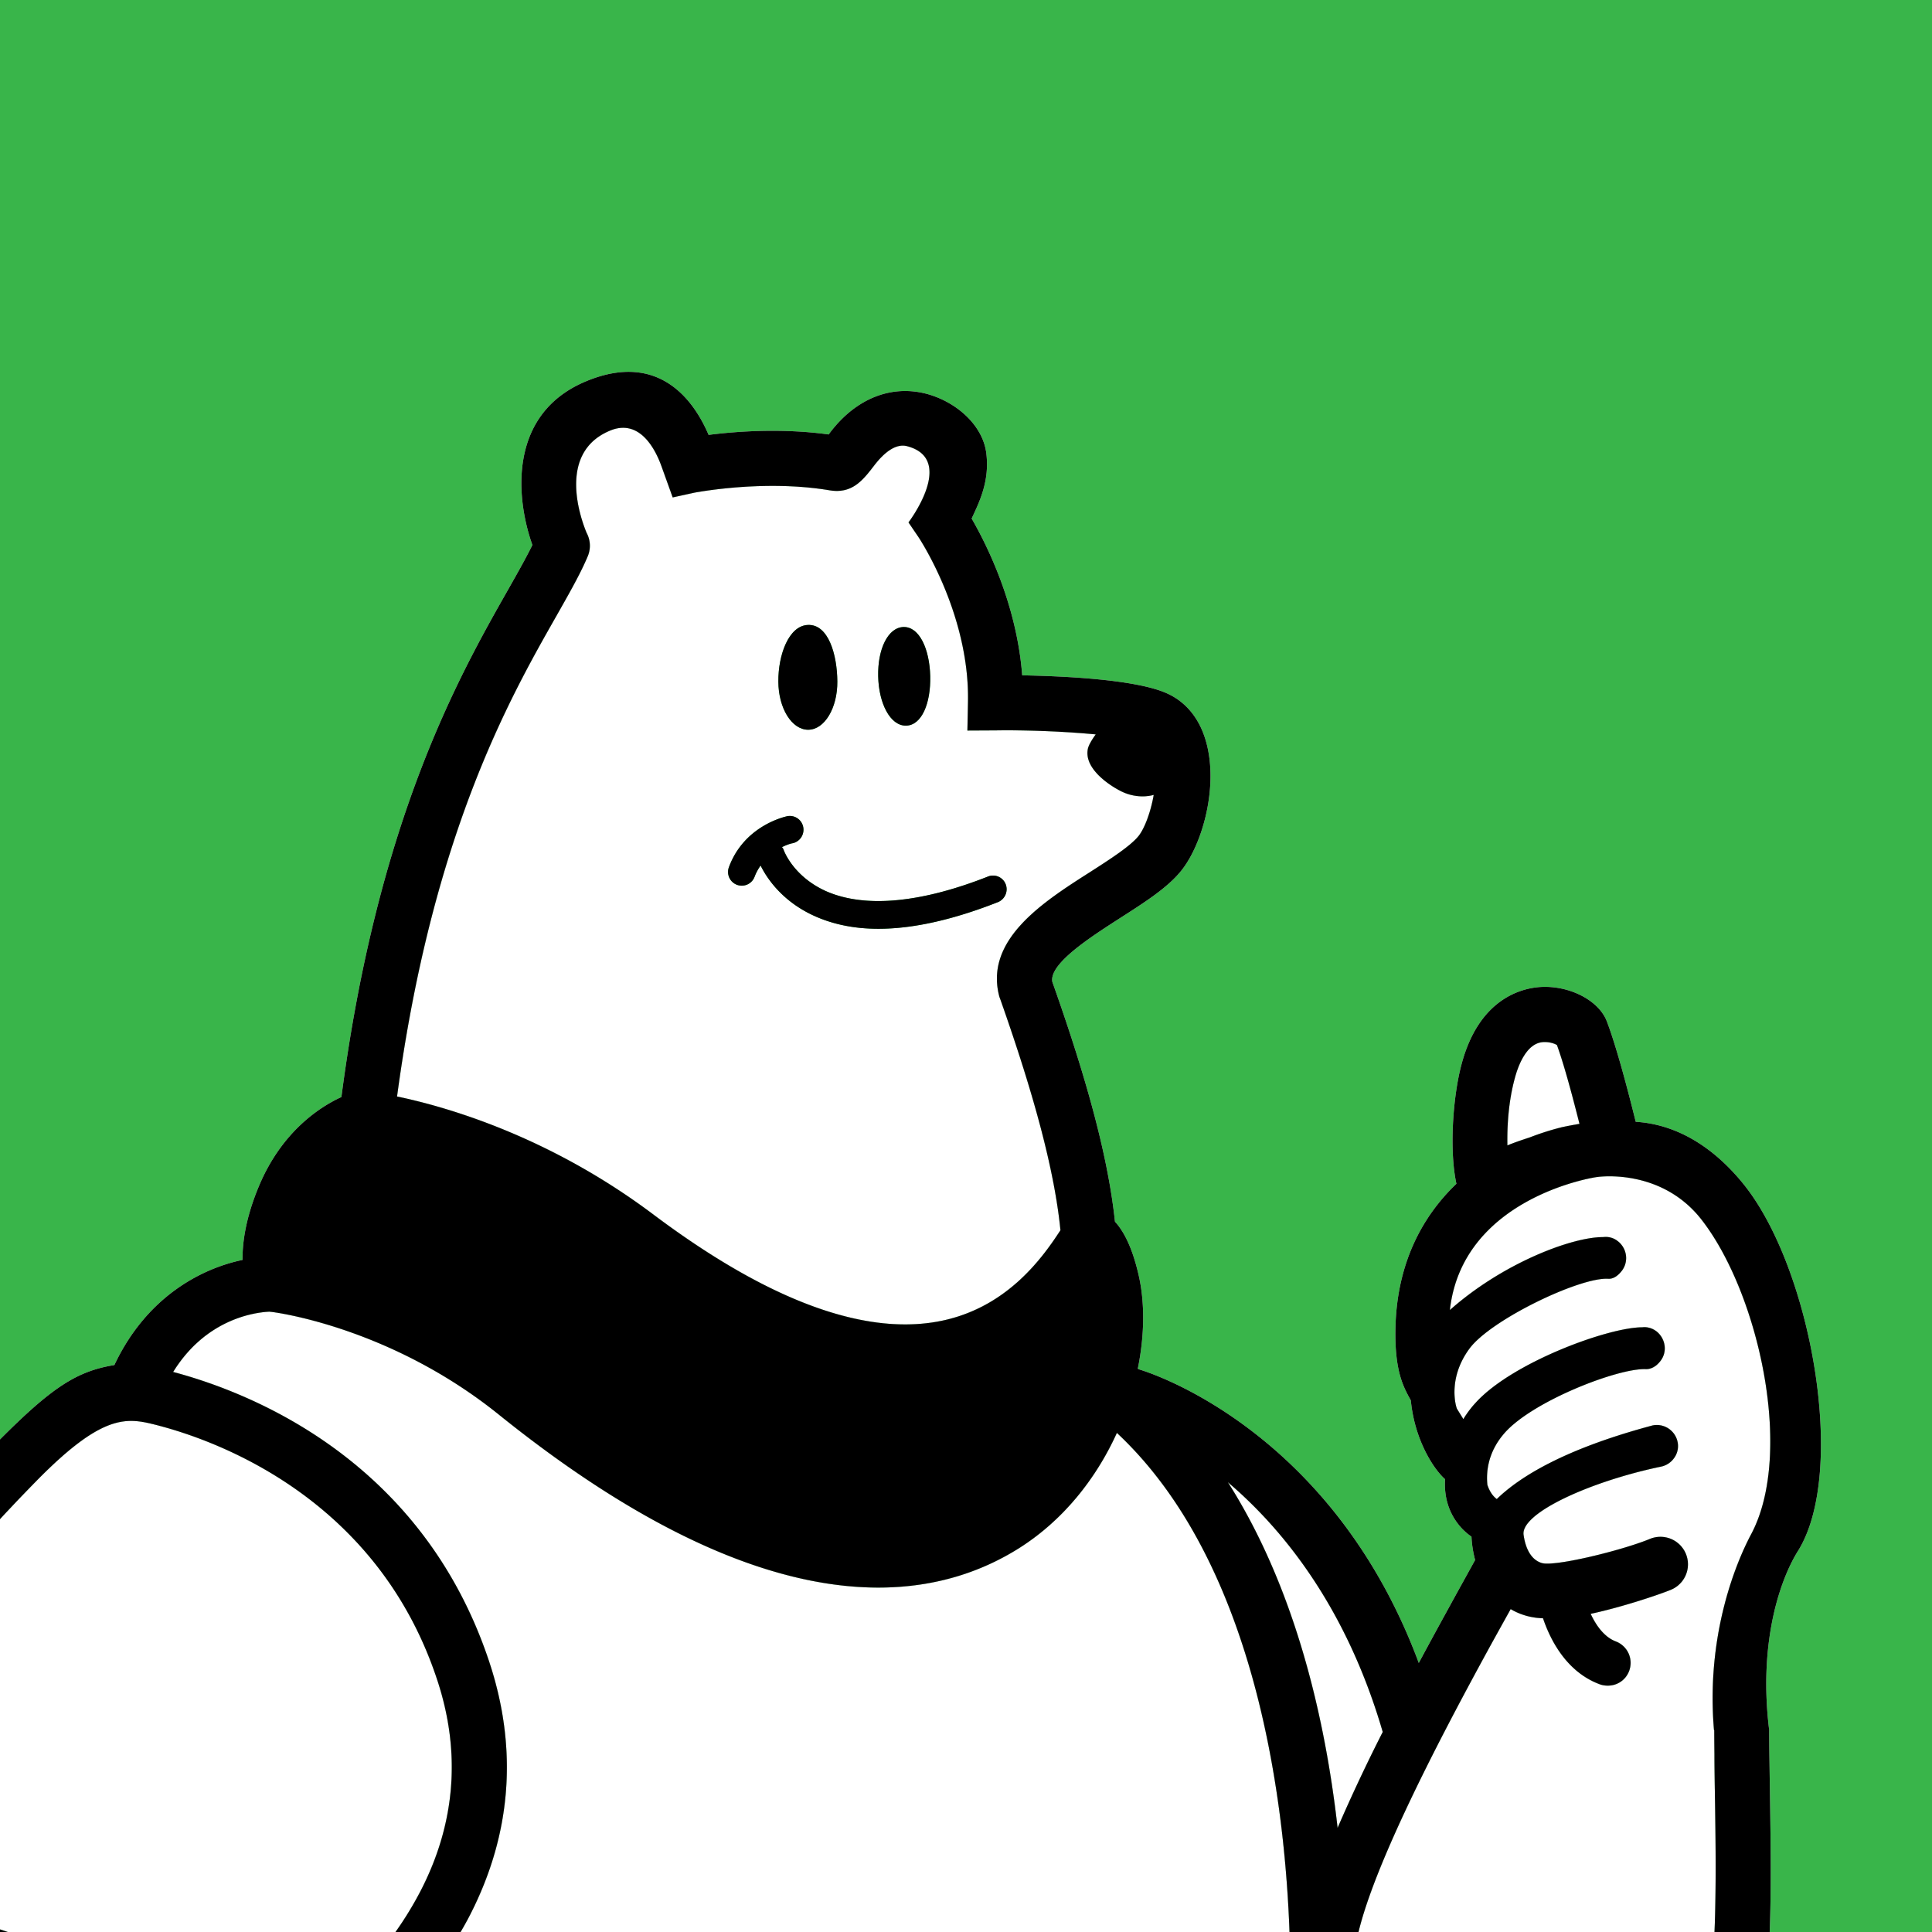 <?xml version="1.0" encoding="UTF-8"?>
<svg data-bbox="-0.762 -0.659 81.421 81.549" viewBox="0 0 80 80" xmlns="http://www.w3.org/2000/svg" data-type="color">
    <rect x="0" y="0" width="80" height="80" fill="#333333" stroke="none"/>
    <g>
        <path fill="#39b54a" d="M80.659 80.658H-.659V-.659h81.318v81.317z" data-color="1"/>
        <path d="M71.006 74.073c-.006-.48-.015-.96-.015-1.438-.004-.336-.008-.664-.008-.993h-.01c-.323-3.757.803-6.726 1.535-8.107 1.79-3.353.317-9.971-2.035-13.011-1.69-2.19-4.333-1.787-4.333-1.787-.258.026-5.592.918-6.103 5.51 2.188-1.943 5.025-3.012 6.309-3.02.046 0 .091-.008.137-.008.173 0 .346.05.487.16a.89.89 0 0 1 .355.586.864.864 0 0 1-.163.649c-.144.189-.343.355-.578.337-1.188-.067-4.88 1.713-5.742 2.9-.933 1.271-.529 2.446-.526 2.446.005.01.005.018.008.03l.27.435c.143-.235.31-.465.527-.696 1.512-1.65 5.45-3.096 6.864-3.105.033 0 .066-.007.1-.007.187 0 .37.065.518.184.184.15.304.37.328.612a.848.848 0 0 1-.197.633c-.148.185-.358.319-.591.31-1.167-.043-4.724 1.343-5.86 2.665-.72.831-.74 1.689-.693 2.13.098.291.24.476.388.585.97-.941 2.837-2.084 6.457-3.05a.878.878 0 0 1 1.03.679.84.84 0 0 1-.127.65.878.878 0 0 1-.551.377c-2.929.607-5.877 1.94-5.695 2.849.046.312.195.977.751 1.144.527.16 3.319-.52 4.48-1a1.138 1.138 0 1 1 .864 2.108c-.474.195-1.987.709-3.32.996.222.478.558.958 1.038 1.141a.949.949 0 0 1 .555 1.221.93.93 0 0 1-.876.61.95.95 0 0 1-.349-.058c-1.37-.512-2.039-1.83-2.342-2.73a2.879 2.879 0 0 1-.709-.109 2.646 2.646 0 0 1-.63-.271c-.216.387-.59 1.061-.77 1.387-2.236 4.076-5.415 10.132-5.69 12.872H70.95c.131-2.126.094-4.602.057-6.816Z" fill="#ffffff" data-color="2"/>
        <path d="M18.108 69.573c-2.471-7.516-9.102-9.938-11.732-10.592-1.174-.294-2.182-.387-4.831 2.304a76.163 76.163 0 0 0-2.306 2.453v15.925a19.34 19.34 0 0 1 3.239 1.226h13.215c.65-.788 1.25-1.663 1.743-2.63 1.43-2.791 1.652-5.716.672-8.686Z" fill="#ffffff" data-color="2"/>
        <path d="M42.177 64.119c-1.46.915-3.368 1.62-5.805 1.62-3.84 0-8.99-1.75-15.716-7.163-4.56-3.674-9.39-4.255-9.434-4.255l-.067-.008c-.66.033-2.643.326-3.985 2.497 3.202.85 10.337 3.642 13.104 12.05 1.172 3.572.903 7.088-.811 10.433a15.71 15.71 0 0 1-.954 1.596h34.912c-.125-6.283-1.432-16.188-7.173-21.556-.851 1.876-2.21 3.617-4.071 4.786Z" fill="#ffffff" data-color="2"/>
        <path d="M41.386 41.288c-.647-2.368 1.798-3.933 3.763-5.185.815-.523 1.647-1.061 1.986-1.473.254-.31.512-.994.638-1.714a1.94 1.94 0 0 1-1.414-.185c-.277-.142-1.518-.867-1.307-1.748.035-.136.16-.356.32-.573a40.418 40.418 0 0 0-4.142-.166l-1.172.006.024-1.177c.076-3.675-2.062-6.862-2.086-6.886l-.377-.555s1.987-2.607-.046-3.153c-.458-.128-.937.226-1.376.798-.465.606-.906 1.178-1.836 1.027-2.742-.462-5.558.092-5.587.092l-.92.201-.46-1.278c-.23-.648-.869-1.992-2.109-1.498-2.27.917-1.206 3.735-.996 4.241.151.285.188.63.055.958-.303.723-.754 1.513-1.32 2.513-1.927 3.388-5.123 9.03-6.583 19.87 2.08.435 6.318 1.657 10.623 4.894 4.67 3.504 8.625 4.992 11.753 4.428 2.797-.504 4.303-2.564 5.094-3.784-.238-2.388-1.037-5.447-2.495-9.576l-.03-.077Zm-3.968-15.325c.652-.01 1.071.908 1.1 2.034.026 1.125-.352 2.043-1.004 2.05-.648.01-1.126-.916-1.15-2.04-.026-1.13.406-2.03 1.054-2.044Zm-3.96-.085c.844-.034 1.206 1.227 1.214 2.337.009 1.1-.529 2.002-1.208 2.002-.678 0-1.23-.89-1.234-1.993-.009-1.11.433-2.32 1.227-2.346Zm2.914 12.581c-1.015 0-1.92-.19-2.712-.56-1.308-.612-1.925-1.568-2.165-2.059a2.067 2.067 0 0 0-.249.464.56.56 0 0 1-.528.37.567.567 0 0 1-.535-.766c.637-1.733 2.338-2.09 2.408-2.11a.565.565 0 0 1 .668.446.574.574 0 0 1-.437.673c-.027 0-.201.04-.44.16.02.031.045.058.059.091.016.06.398 1.102 1.727 1.717 1.594.724 3.922.521 6.738-.588a.563.563 0 0 1 .738.318.577.577 0 0 1-.32.74c-1.855.73-3.514 1.104-4.952 1.104Z" fill="#ffffff" data-color="2"/>
        <path d="M50.845 61.378c2.732 4.295 4.01 9.607 4.542 14.31a71.283 71.283 0 0 1 1.87-3.97c-1.516-5.197-4.155-8.422-6.412-10.34Z" fill="#ffffff" data-color="2"/>
        <path d="M63.974 43.15a.814.814 0 0 0-.253.033c-.579.176-.878 1.009-1.003 1.49-.258.954-.316 1.973-.3 2.756.27-.112.584-.22.921-.33.459-.176.911-.32 1.35-.427 0 0 .306-.067.714-.135-.26-1.035-.621-2.406-.933-3.264a.999.999 0 0 0-.496-.124Z" fill="#ffffff" data-color="2"/>
        <path d="M33.464 30.217c.679 0 1.217-.901 1.208-2.002-.008-1.11-.37-2.371-1.215-2.337-.794.026-1.236 1.236-1.227 2.346.004 1.102.556 1.993 1.234 1.993Z" fill="#000000" data-color="3"/>
        <path d="M37.514 30.047c.652-.007 1.03-.925 1.005-2.05-.03-1.126-.449-2.043-1.101-2.034-.648.014-1.08.914-1.054 2.043.024 1.125.502 2.05 1.15 2.041Z" fill="#000000" data-color="3"/>
        <path d="M41.644 36.615a.563.563 0 0 0-.738-.318c-2.816 1.11-5.144 1.312-6.738.588-1.33-.615-1.71-1.657-1.727-1.717-.014-.033-.039-.06-.059-.091.239-.12.413-.16.44-.16a.574.574 0 0 0 .437-.673.565.565 0 0 0-.668-.445c-.07.018-1.771.376-2.408 2.11a.567.567 0 1 0 1.063.395c.067-.176.152-.327.249-.464.24.49.857 1.447 2.165 2.059.793.37 1.697.56 2.712.56 1.438 0 3.097-.374 4.951-1.104a.577.577 0 0 0 .321-.74Z" fill="#000000" data-color="3"/>
        <path d="M-.761 80.89h3.239a19.34 19.34 0 0 0-3.24-1.227v1.226Z" fill="#ffffff" data-color="2"/>
        <path d="M-.761 80.89h3.239a19.34 19.34 0 0 0-3.24-1.227v1.226Z" style="mix-blend-mode:multiply" fill="#000000" data-color="3"/>
        <path d="M73.286 74.033c-.008-.475-.013-.945-.021-1.398a97.66 97.66 0 0 1-.008-1.076h-.009c-.433-3.65.495-6.207 1.199-7.332 2.06-3.287.55-11.772-2.284-15.235-1.176-1.439-2.67-2.431-4.431-2.541-.285-1.151-.778-3.058-1.194-4.152-.327-.867-1.534-1.496-2.737-1.43-.743.043-2.555.437-3.287 3.22-.361 1.362-.504 3.573-.207 4.929-1.419 1.354-2.474 3.31-2.525 6.001-.034 1.766.331 2.416.638 2.968.152 1.624.938 2.843 1.417 3.263-.093 1.477.83 2.204 1.094 2.378.012.286.059.625.151.968-.194.353-.618 1.117-.85 1.54-.42.765-.933 1.697-1.483 2.724-3.33-8.964-10.133-11.722-11.615-12.167-.01-.01-.01-.017-.019-.026.284-1.395.295-2.758.024-3.909-.258-1.102-.604-1.774-.97-2.17-.273-2.554-1.082-5.666-2.593-9.928-.151-.758 1.623-1.883 2.8-2.642 1.01-.647 1.963-1.252 2.531-1.957.852-1.055 1.509-3.323 1.084-5.154-.307-1.321-1.066-1.92-1.648-2.186-1.274-.589-4.292-.724-6.016-.757-.227-2.944-1.468-5.406-2.093-6.492.33-.707.75-1.563.606-2.708-.143-1.142-1.21-2.103-2.434-2.446-1.48-.404-2.943.169-4.02 1.574-.02.03-.05.064-.071.098-1.967-.27-3.854-.125-4.973.018-.56-1.312-1.98-3.498-5.057-2.227-3.264 1.345-2.93 4.85-2.24 6.786-.25.51-.59 1.116-1.001 1.84-2.028 3.572-5.407 9.535-6.907 21.019-.85.388-2.46 1.396-3.42 3.7-.537 1.288-.68 2.294-.675 3.045-1.724.36-3.98 1.538-5.306 4.353-1.551.253-2.582.91-4.81 3.156-.219.22-.453.464-.687.707v3.35a76.163 76.163 0 0 1 2.306-2.452c2.65-2.691 3.657-2.598 4.83-2.304 2.631.654 9.262 3.076 11.733 10.592.98 2.97.758 5.895-.672 8.687a14.593 14.593 0 0 1-1.743 2.63h2.816c.344-.514.67-1.041.954-1.597 1.714-3.345 1.983-6.861.811-10.433-2.767-8.408-9.902-11.2-13.104-12.05 1.342-2.171 3.325-2.464 3.985-2.497l.067.008c.045 0 4.873.581 9.434 4.255 6.726 5.414 11.877 7.162 15.716 7.162 2.437 0 4.345-.704 5.805-1.619 1.86-1.17 3.22-2.91 4.071-4.786 5.741 5.368 7.048 15.273 7.173 21.556h2.673c.275-2.74 3.454-8.796 5.69-12.872.18-.326.554-1 .77-1.387.186.111.394.203.63.271.21.061.45.1.709.108.303.9.972 2.219 2.342 2.731a.95.95 0 0 0 .35.058.93.93 0 0 0 .875-.61.948.948 0 0 0-.555-1.22c-.48-.184-.816-.664-1.039-1.142 1.334-.287 2.847-.801 3.321-.996a1.138 1.138 0 1 0-.863-2.109c-1.162.48-3.954 1.161-4.48 1.001-.557-.167-.706-.832-.752-1.144-.182-.908 2.766-2.242 5.695-2.85a.878.878 0 0 0 .55-.377.84.84 0 0 0 .127-.65.878.878 0 0 0-1.03-.678c-3.62.966-5.486 2.109-6.456 3.05-.148-.109-.29-.294-.388-.585-.047-.441-.027-1.299.694-2.13 1.135-1.322 4.692-2.708 5.859-2.665.233.009.443-.125.59-.31a.848.848 0 0 0 .198-.633.907.907 0 0 0-.328-.612.835.835 0 0 0-.518-.184c-.034 0-.067.007-.1.007-1.414.009-5.352 1.455-6.864 3.105a4.169 4.169 0 0 0-.526.696l-.27-.436c-.004-.011-.004-.019-.009-.029-.003 0-.407-1.175.526-2.446.861-1.187 4.554-2.967 5.742-2.9.235.018.434-.148.578-.337a.864.864 0 0 0 .163-.649.89.89 0 0 0-.355-.586.787.787 0 0 0-.487-.16c-.046 0-.09.007-.137.007-1.284.01-4.12 1.078-6.31 3.02.512-4.591 5.846-5.483 6.104-5.509 0 0 2.643-.403 4.333 1.787 2.352 3.04 3.826 9.658 2.035 13.011-.732 1.381-1.858 4.35-1.535 8.107h.01c0 .33.004.657.008.993 0 .479.009.957.015 1.438.037 2.214.074 4.69-.057 6.816h2.288c.122-2.08.086-4.437.049-6.856ZM38.817 54.725c-3.128.564-7.082-.924-11.753-4.428-4.305-3.237-8.542-4.459-10.623-4.894 1.46-10.84 4.656-16.482 6.582-19.87.567-1 1.018-1.79 1.32-2.513a1.12 1.12 0 0 0-.054-.958c-.21-.506-1.274-3.324.996-4.241 1.24-.494 1.88.85 2.11 1.498l.46 1.278.919-.201c.03 0 2.845-.554 5.587-.092.93.15 1.37-.421 1.836-1.027.439-.572.918-.926 1.376-.798 2.033.546.046 3.153.046 3.153l.377.555c.024.024 2.162 3.21 2.086 6.886l-.024 1.177 1.172-.006c1.2-.02 2.83.04 4.142.166-.16.217-.285.437-.32.573-.21.881 1.03 1.606 1.307 1.748.46.25.98.302 1.414.185-.126.72-.384 1.403-.638 1.714-.339.412-1.17.95-1.986 1.473-1.965 1.252-4.41 2.817-3.763 5.185l.03.077c1.458 4.129 2.257 7.188 2.495 9.576-.791 1.22-2.297 3.28-5.094 3.784Zm16.57 20.962c-.532-4.702-1.81-10.014-4.542-14.31 2.257 1.919 4.896 5.144 6.411 10.34a71.283 71.283 0 0 0-1.869 3.97Zm9.303-29.015c-.44.107-.892.25-1.35.427-.338.11-.653.218-.922.33-.016-.783.042-1.802.3-2.757.125-.48.424-1.313 1.003-1.49a.814.814 0 0 1 .253-.033c.215 0 .4.065.496.124.312.858.672 2.23.933 3.264-.408.068-.713.135-.713.135Z" fill="#ffffff" data-color="2"/>
        <path d="M73.286 74.033c-.008-.475-.013-.945-.021-1.398a97.66 97.66 0 0 1-.008-1.076h-.009c-.433-3.65.495-6.207 1.199-7.332 2.06-3.287.55-11.772-2.284-15.235-1.176-1.439-2.67-2.431-4.431-2.541-.285-1.151-.778-3.058-1.194-4.152-.327-.867-1.534-1.496-2.737-1.43-.743.043-2.555.437-3.287 3.22-.361 1.362-.504 3.573-.207 4.929-1.419 1.354-2.474 3.31-2.525 6.001-.034 1.766.331 2.416.638 2.968.152 1.624.938 2.843 1.417 3.263-.093 1.477.83 2.204 1.094 2.378.012.286.059.625.151.968-.194.353-.618 1.117-.85 1.54-.42.765-.933 1.697-1.483 2.724-3.33-8.964-10.133-11.722-11.615-12.167-.01-.01-.01-.017-.019-.026.284-1.395.295-2.758.024-3.909-.258-1.102-.604-1.774-.97-2.17-.273-2.554-1.082-5.666-2.593-9.928-.151-.758 1.623-1.883 2.8-2.642 1.01-.647 1.963-1.252 2.531-1.957.852-1.055 1.509-3.323 1.084-5.154-.307-1.321-1.066-1.92-1.648-2.186-1.274-.589-4.292-.724-6.016-.757-.227-2.944-1.468-5.406-2.093-6.492.33-.707.75-1.563.606-2.708-.143-1.142-1.21-2.103-2.434-2.446-1.48-.404-2.943.169-4.02 1.574-.02.03-.05.064-.071.098-1.967-.27-3.854-.125-4.973.018-.56-1.312-1.98-3.498-5.057-2.227-3.264 1.345-2.93 4.85-2.24 6.786-.25.51-.59 1.116-1.001 1.84-2.028 3.572-5.407 9.535-6.907 21.019-.85.388-2.46 1.396-3.42 3.7-.537 1.288-.68 2.294-.675 3.045-1.724.36-3.98 1.538-5.306 4.353-1.551.253-2.582.91-4.81 3.156-.219.22-.453.464-.687.707v3.35a76.163 76.163 0 0 1 2.306-2.452c2.65-2.691 3.657-2.598 4.83-2.304 2.631.654 9.262 3.076 11.733 10.592.98 2.97.758 5.895-.672 8.687a14.593 14.593 0 0 1-1.743 2.63h2.816c.344-.514.67-1.041.954-1.597 1.714-3.345 1.983-6.861.811-10.433-2.767-8.408-9.902-11.2-13.104-12.05 1.342-2.171 3.325-2.464 3.985-2.497l.067.008c.045 0 4.873.581 9.434 4.255 6.726 5.414 11.877 7.162 15.716 7.162 2.437 0 4.345-.704 5.805-1.619 1.86-1.17 3.22-2.91 4.071-4.786 5.741 5.368 7.048 15.273 7.173 21.556h2.673c.275-2.74 3.454-8.796 5.69-12.872.18-.326.554-1 .77-1.387.186.111.394.203.63.271.21.061.45.1.709.108.303.9.972 2.219 2.342 2.731a.95.95 0 0 0 .35.058.93.93 0 0 0 .875-.61.948.948 0 0 0-.555-1.22c-.48-.184-.816-.664-1.039-1.142 1.334-.287 2.847-.801 3.321-.996a1.138 1.138 0 1 0-.863-2.109c-1.162.48-3.954 1.161-4.48 1.001-.557-.167-.706-.832-.752-1.144-.182-.908 2.766-2.242 5.695-2.85a.878.878 0 0 0 .55-.377.84.84 0 0 0 .127-.65.878.878 0 0 0-1.03-.678c-3.62.966-5.486 2.109-6.456 3.05-.148-.109-.29-.294-.388-.585-.047-.441-.027-1.299.694-2.13 1.135-1.322 4.692-2.708 5.859-2.665.233.009.443-.125.59-.31a.848.848 0 0 0 .198-.633.907.907 0 0 0-.328-.612.835.835 0 0 0-.518-.184c-.034 0-.067.007-.1.007-1.414.009-5.352 1.455-6.864 3.105a4.169 4.169 0 0 0-.526.696l-.27-.436c-.004-.011-.004-.019-.009-.029-.003 0-.407-1.175.526-2.446.861-1.187 4.554-2.967 5.742-2.9.235.018.434-.148.578-.337a.864.864 0 0 0 .163-.649.89.89 0 0 0-.355-.586.787.787 0 0 0-.487-.16c-.046 0-.09.007-.137.007-1.284.01-4.12 1.078-6.31 3.02.512-4.591 5.846-5.483 6.104-5.509 0 0 2.643-.403 4.333 1.787 2.352 3.04 3.826 9.658 2.035 13.011-.732 1.381-1.858 4.35-1.535 8.107h.01c0 .33.004.657.008.993 0 .479.009.957.015 1.438.037 2.214.074 4.69-.057 6.816h2.288c.122-2.08.086-4.437.049-6.856ZM38.817 54.725c-3.128.564-7.082-.924-11.753-4.428-4.305-3.237-8.542-4.459-10.623-4.894 1.46-10.84 4.656-16.482 6.582-19.87.567-1 1.018-1.79 1.32-2.513a1.12 1.12 0 0 0-.054-.958c-.21-.506-1.274-3.324.996-4.241 1.24-.494 1.88.85 2.11 1.498l.46 1.278.919-.201c.03 0 2.845-.554 5.587-.092.93.15 1.37-.421 1.836-1.027.439-.572.918-.926 1.376-.798 2.033.546.046 3.153.046 3.153l.377.555c.024.024 2.162 3.21 2.086 6.886l-.024 1.177 1.172-.006c1.2-.02 2.83.04 4.142.166-.16.217-.285.437-.32.573-.21.881 1.03 1.606 1.307 1.748.46.25.98.302 1.414.185-.126.72-.384 1.403-.638 1.714-.339.412-1.17.95-1.986 1.473-1.965 1.252-4.41 2.817-3.763 5.185l.03.077c1.458 4.129 2.257 7.188 2.495 9.576-.791 1.22-2.297 3.28-5.094 3.784Zm16.57 20.962c-.532-4.702-1.81-10.014-4.542-14.31 2.257 1.919 4.896 5.144 6.411 10.34a71.283 71.283 0 0 0-1.869 3.97Zm9.303-29.015c-.44.107-.892.25-1.35.427-.338.11-.653.218-.922.33-.016-.783.042-1.802.3-2.757.125-.48.424-1.313 1.003-1.49a.814.814 0 0 1 .253-.033c.215 0 .4.065.496.124.312.858.672 2.23.933 3.264-.408.068-.713.135-.713.135Z" style="mix-blend-mode:multiply" fill="#000000" data-color="3"/>
    </g>
</svg>
